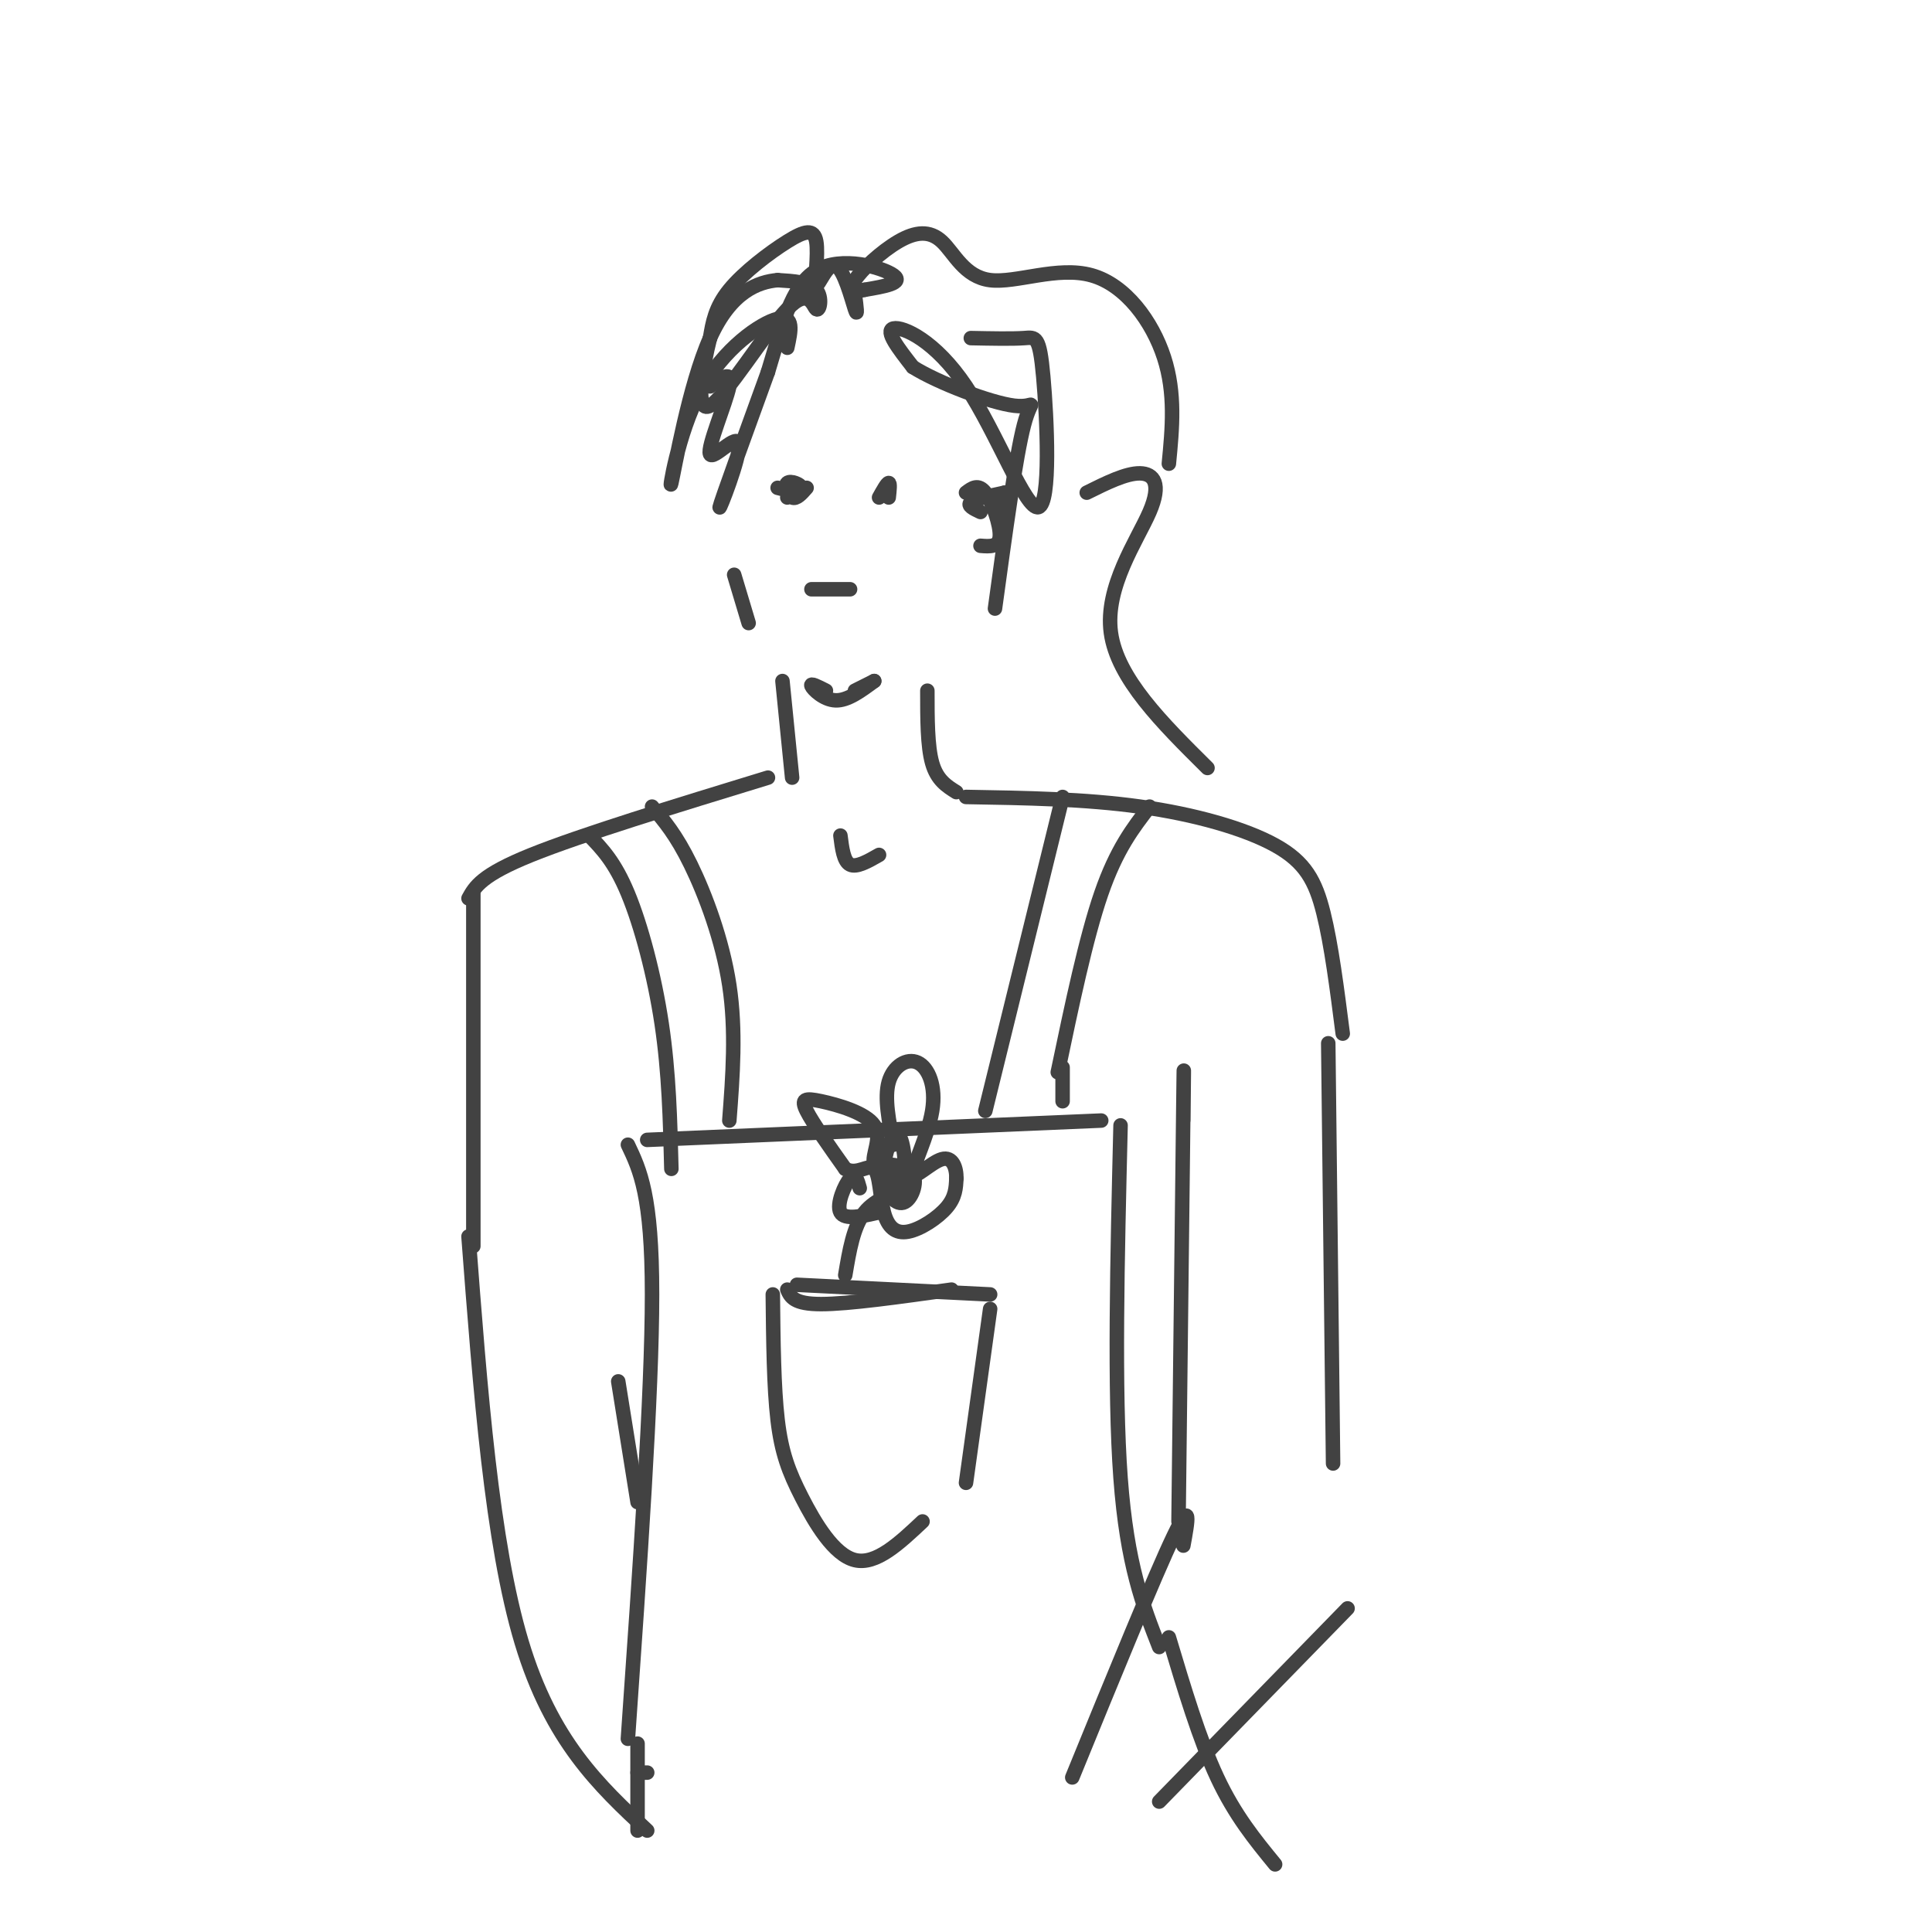 <svg viewBox='0 0 400 400' version='1.1' xmlns='http://www.w3.org/2000/svg' xmlns:xlink='http://www.w3.org/1999/xlink'><g fill='none' stroke='#424242' stroke-width='3' stroke-linecap='round' stroke-linejoin='round'><path d='M177,61c0.325,2.477 0.650,4.954 0,3c-0.650,-1.954 -2.275,-8.340 -4,-9c-1.725,-0.660 -3.551,4.406 -4,4c-0.449,-0.406 0.477,-6.284 0,-9c-0.477,-2.716 -2.359,-2.270 -6,0c-3.641,2.270 -9.040,6.363 -12,10c-2.960,3.637 -3.480,6.819 -4,10'/><path d='M147,70c-1.499,5.947 -3.247,15.815 0,14c3.247,-1.815 11.489,-15.311 16,-20c4.511,-4.689 5.291,-0.570 6,0c0.709,0.570 1.345,-2.409 0,-4c-1.345,-1.591 -4.673,-1.796 -8,-2'/><path d='M161,58c-3.892,0.349 -9.623,2.221 -14,12c-4.377,9.779 -7.400,27.467 -8,30c-0.600,2.533 1.223,-10.087 6,-19c4.777,-8.913 12.508,-14.118 16,-15c3.492,-0.882 2.746,2.559 2,6'/><path d='M147,80c2.373,-1.794 4.746,-3.589 4,0c-0.746,3.589 -4.612,12.560 -4,14c0.612,1.440 5.703,-4.651 6,-2c0.297,2.651 -4.201,14.043 -4,13c0.201,-1.043 5.100,-14.522 10,-28'/><path d='M159,77c2.786,-9.107 4.750,-17.875 10,-21c5.250,-3.125 13.786,-0.607 16,1c2.214,1.607 -1.893,2.304 -6,3'/><path d='M179,60c-1.805,0.457 -3.316,0.099 -2,-2c1.316,-2.099 5.461,-5.938 9,-8c3.539,-2.062 6.473,-2.348 9,0c2.527,2.348 4.646,7.330 10,8c5.354,0.670 13.941,-2.974 21,-1c7.059,1.974 12.588,9.564 15,17c2.412,7.436 1.706,14.718 1,22'/><path d='M201,70c4.254,0.087 8.508,0.174 11,0c2.492,-0.174 3.223,-0.610 4,8c0.777,8.610 1.600,26.267 -1,27c-2.600,0.733 -8.623,-15.456 -15,-25c-6.377,-9.544 -13.108,-12.441 -15,-12c-1.892,0.441 1.054,4.221 4,8'/><path d='M189,76c5.179,3.262 16.125,7.417 21,8c4.875,0.583 3.679,-2.405 2,4c-1.679,6.405 -3.839,22.202 -6,38'/><path d='M225,102c4.065,-2.018 8.131,-4.036 11,-4c2.869,0.036 4.542,2.125 2,8c-2.542,5.875 -9.298,15.536 -8,25c1.298,9.464 10.649,18.732 20,28'/><path d='M162,141c0.000,0.000 2.000,20.000 2,20'/><path d='M192,143c0.000,5.750 0.000,11.500 1,15c1.000,3.500 3.000,4.750 5,6'/><path d='M174,173c0.333,2.667 0.667,5.333 2,6c1.333,0.667 3.667,-0.667 6,-2'/><path d='M159,161c-19.333,5.917 -38.667,11.833 -49,16c-10.333,4.167 -11.667,6.583 -13,9'/><path d='M200,165c12.321,0.208 24.643,0.417 36,2c11.357,1.583 21.750,4.542 28,8c6.250,3.458 8.357,7.417 10,14c1.643,6.583 2.821,15.792 4,25'/><path d='M135,167c2.489,2.911 4.978,5.822 8,12c3.022,6.178 6.578,15.622 8,25c1.422,9.378 0.711,18.689 0,28'/><path d='M238,167c-3.417,4.417 -6.833,8.833 -10,18c-3.167,9.167 -6.083,23.083 -9,37'/><path d='M220,165c0.000,0.000 -16.000,65.000 -16,65'/><path d='M134,236c0.000,0.000 94.000,-4.000 94,-4'/><path d='M232,233c-0.667,27.500 -1.333,55.000 0,73c1.333,18.000 4.667,26.500 8,35'/><path d='M130,237c2.500,5.250 5.000,10.500 5,31c0.000,20.500 -2.500,56.250 -5,92'/><path d='M134,367c0.000,0.000 -2.000,0.000 -2,0'/><path d='M132,361c0.000,0.000 0.000,18.000 0,18'/><path d='M242,339c3.167,10.583 6.333,21.167 10,29c3.667,7.833 7.833,12.917 12,18'/><path d='M245,232c0.083,-8.417 0.167,-16.833 0,-3c-0.167,13.833 -0.583,49.917 -1,86'/><path d='M245,320c0.917,-5.000 1.833,-10.000 -2,-2c-3.833,8.000 -12.417,29.000 -21,50'/><path d='M275,216c0.000,0.000 1.000,87.000 1,87'/><path d='M279,333c0.000,0.000 -39.000,40.000 -39,40'/><path d='M98,185c0.000,0.000 0.000,73.000 0,73'/><path d='M122,173c2.644,2.733 5.289,5.467 8,12c2.711,6.533 5.489,16.867 7,27c1.511,10.133 1.756,20.067 2,30'/><path d='M165,266c0.000,0.000 40.000,2.000 40,2'/><path d='M160,268c0.101,9.613 0.202,19.226 1,26c0.798,6.774 2.292,10.708 5,16c2.708,5.292 6.631,11.940 11,13c4.369,1.060 9.185,-3.470 14,-8'/><path d='M205,271c0.000,0.000 -5.000,36.000 -5,36'/><path d='M163,267c0.667,1.500 1.333,3.000 7,3c5.667,0.000 16.333,-1.500 27,-3'/><path d='M220,221c0.000,0.000 0.000,7.000 0,7'/><path d='M152,119c0.000,0.000 3.000,10.000 3,10'/><path d='M171,143c-1.644,-0.844 -3.289,-1.689 -3,-1c0.289,0.689 2.511,2.911 5,3c2.489,0.089 5.244,-1.956 8,-4'/><path d='M181,141c0.667,-0.333 -1.667,0.833 -4,2'/><path d='M161,101c0.000,0.000 4.000,1.000 4,1'/><path d='M163,103c1.619,-0.631 3.238,-1.262 3,-2c-0.238,-0.738 -2.333,-1.583 -3,-1c-0.667,0.583 0.095,2.595 1,3c0.905,0.405 1.952,-0.798 3,-2'/><path d='M184,103c0.167,-1.500 0.333,-3.000 0,-3c-0.333,0.000 -1.167,1.500 -2,3'/><path d='M200,102c1.267,-0.956 2.533,-1.911 4,0c1.467,1.911 3.133,6.689 3,9c-0.133,2.311 -2.067,2.156 -4,2'/><path d='M203,106c-1.417,-0.667 -2.833,-1.333 -2,-2c0.833,-0.667 3.917,-1.333 7,-2'/><path d='M208,102c1.000,0.167 0.000,1.583 -1,3'/><path d='M168,122c0.000,0.000 8.000,0.000 8,0'/><path d='M97,256c2.417,31.750 4.833,63.500 11,84c6.167,20.500 16.083,29.750 26,39'/><path d='M128,286c0.000,0.000 4.000,25.000 4,25'/><path d='M175,264c0.844,-5.044 1.689,-10.089 4,-13c2.311,-2.911 6.089,-3.689 7,-5c0.911,-1.311 -1.044,-3.156 -3,-5'/><path d='M183,241c-0.706,0.154 -0.973,3.039 0,5c0.973,1.961 3.184,2.998 4,0c0.816,-2.998 0.235,-10.033 -1,-11c-1.235,-0.967 -3.125,4.132 -3,8c0.125,3.868 2.264,6.503 4,6c1.736,-0.503 3.067,-4.144 2,-6c-1.067,-1.856 -4.534,-1.928 -8,-2'/><path d='M181,241c-0.644,-1.825 1.745,-5.386 0,-8c-1.745,-2.614 -7.624,-4.281 -11,-5c-3.376,-0.719 -4.250,-0.491 -3,2c1.250,2.491 4.625,7.246 8,12'/><path d='M175,242c2.524,1.391 4.834,-1.130 6,0c1.166,1.130 1.189,5.911 2,9c0.811,3.089 2.411,4.485 5,4c2.589,-0.485 6.168,-2.853 8,-5c1.832,-2.147 1.916,-4.074 2,-6'/><path d='M198,244c0.065,-2.183 -0.772,-4.639 -3,-4c-2.228,0.639 -5.846,4.373 -6,3c-0.154,-1.373 3.154,-7.853 4,-13c0.846,-5.147 -0.772,-8.963 -3,-10c-2.228,-1.037 -5.065,0.704 -6,4c-0.935,3.296 0.033,8.148 1,13'/><path d='M178,246c-0.444,-1.622 -0.889,-3.244 -2,-2c-1.111,1.244 -2.889,5.356 -2,7c0.889,1.644 4.444,0.822 8,0'/></g>
</svg>
